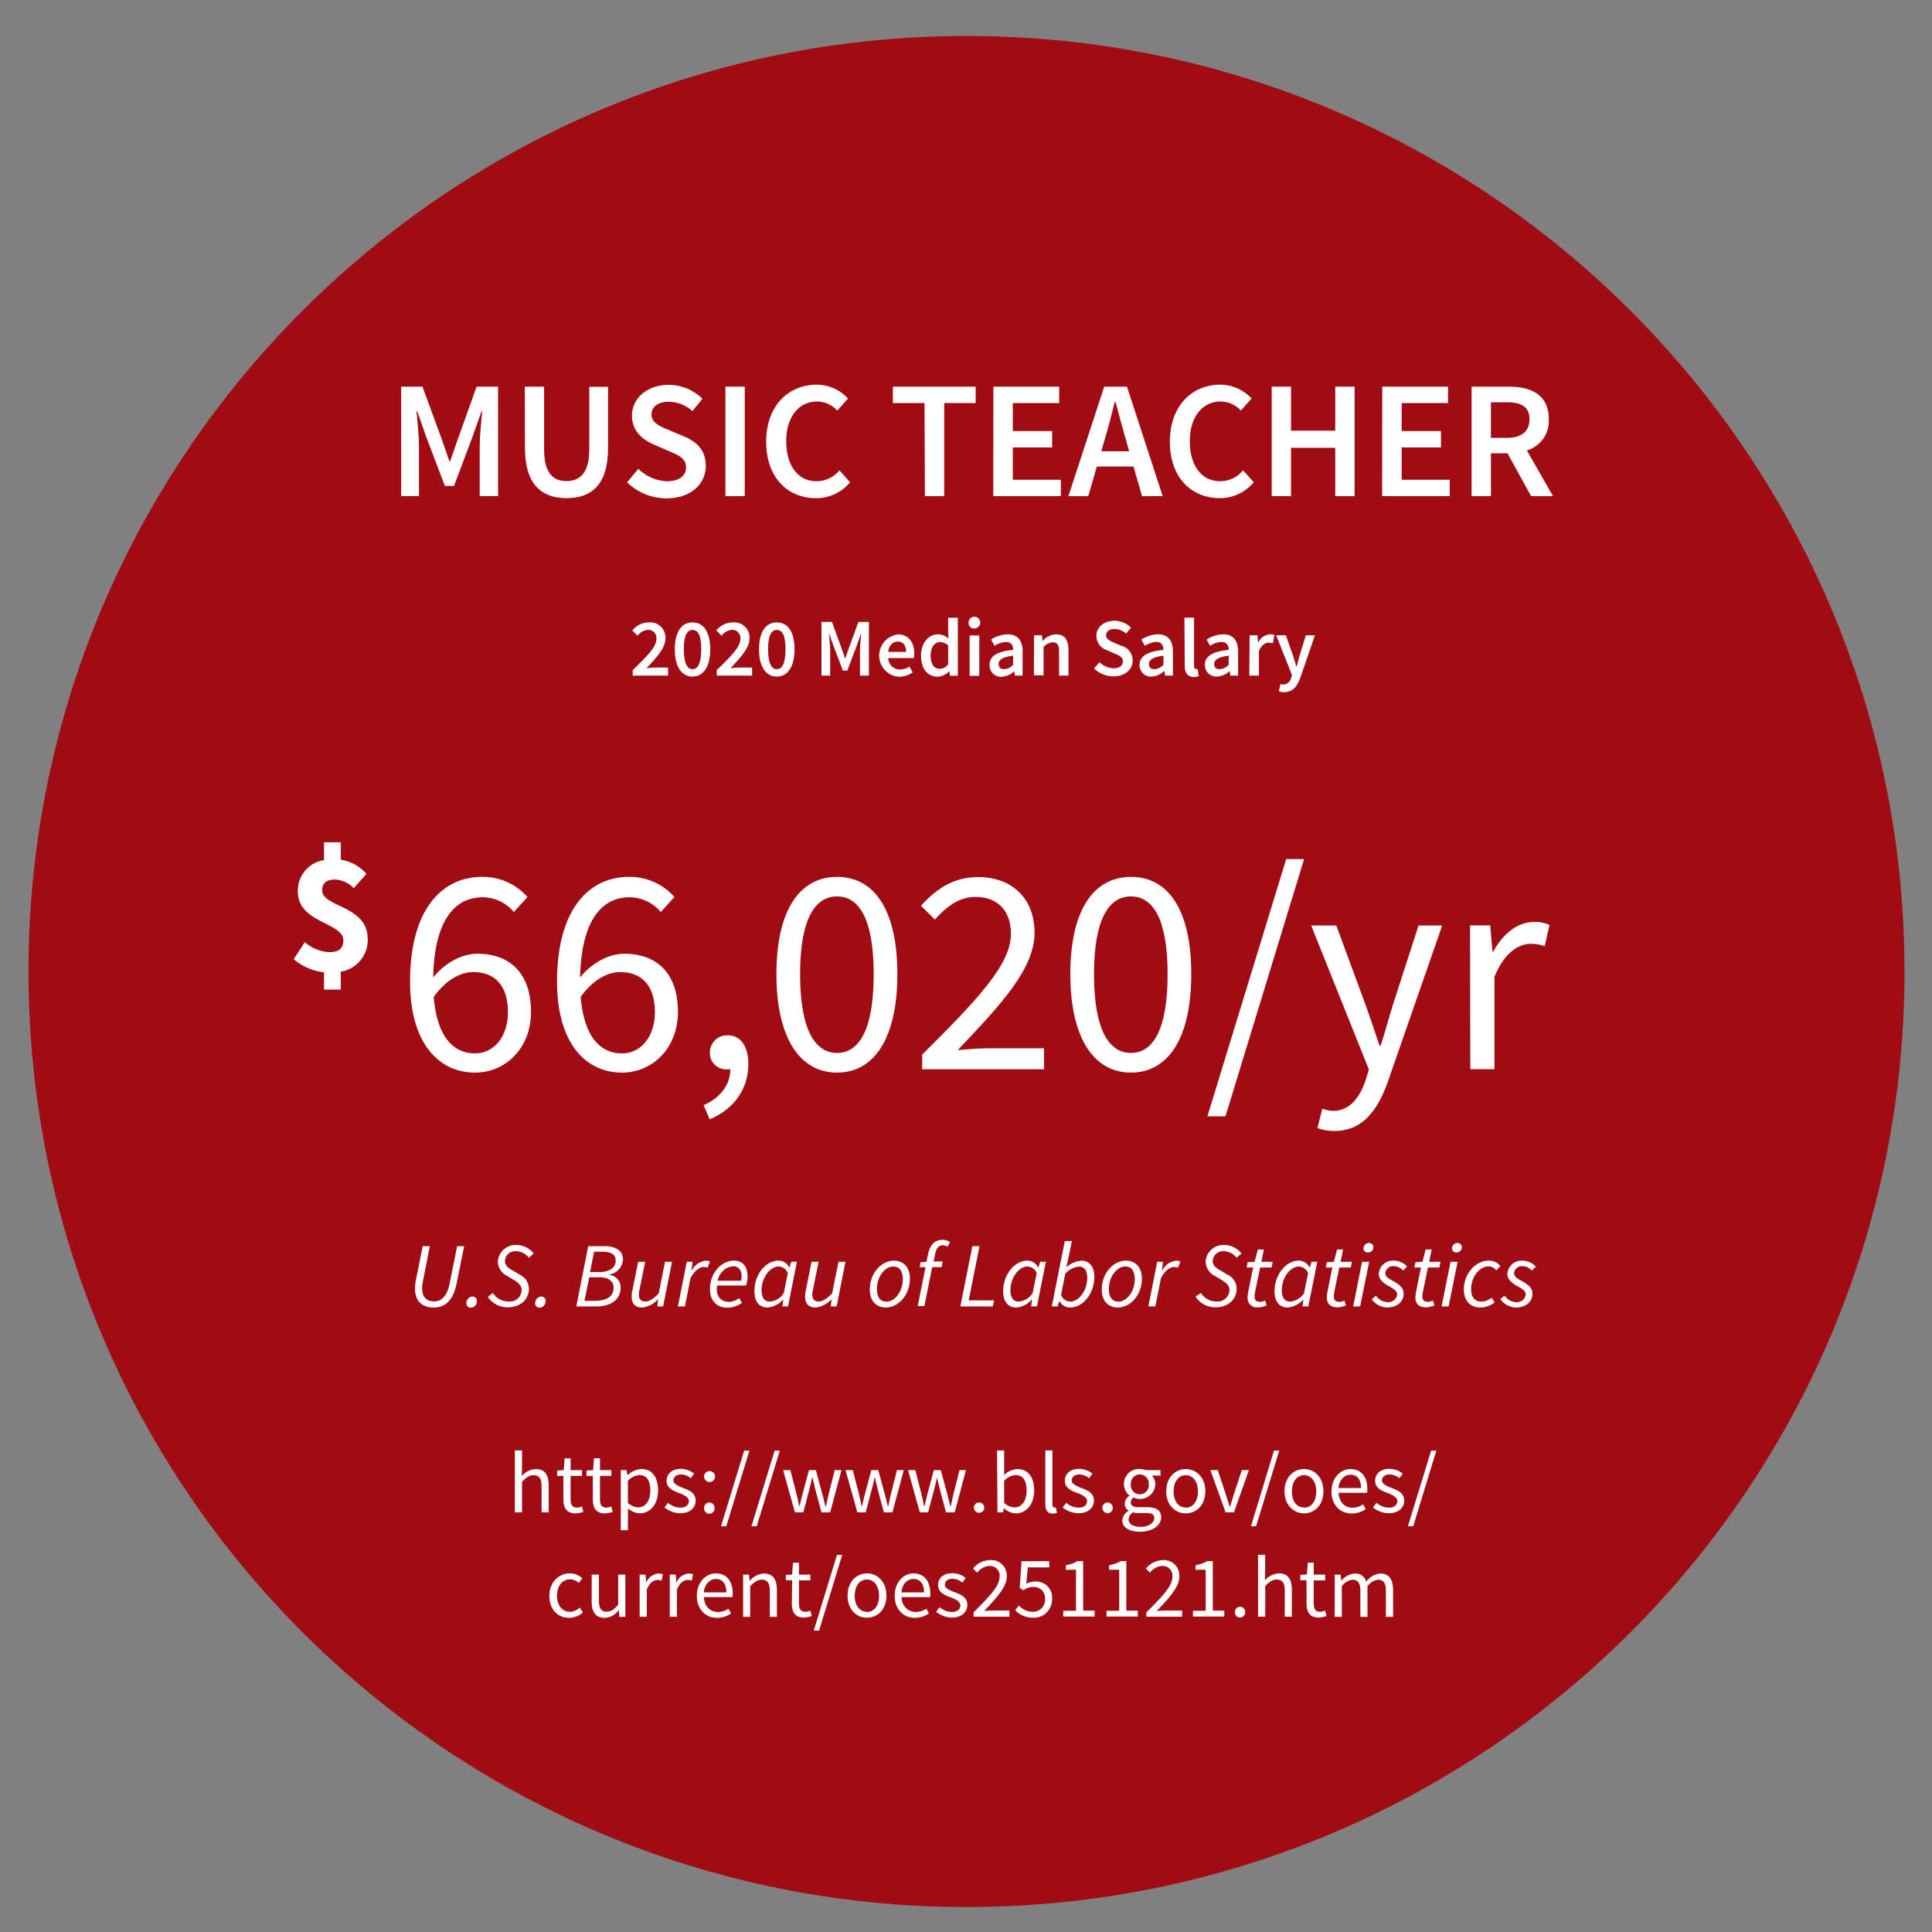 <svg id="Layer_1" data-name="Layer 1" xmlns="http://www.w3.org/2000/svg" viewBox="0 0 400 400"><rect x="0" y="0" width="400" height="400" fill="#808080" stroke="none"/><path d="M200.1,394.83c107.26,0,194.21-86.72,194.21-193.69S307.36,7.45,200.1,7.45,5.9,94.17,5.9,201.14,92.85,394.83,200.1,394.83" style="fill:#a10b14"/><path d="M83.06,80.05h4.41l4.09,11.16,1.49,4.3h.14l1.49-4.3,4-11.16h4.44v22.67H99.32V92.36c0-2.12.31-5.13.52-7.21H99.7l-1.83,5.16L94,100.61H92.11l-3.92-10.3-1.8-5.16h-.14c.18,2.08.49,5.09.49,7.21v10.36H83.06Z" style="fill:#fff"/><path d="M108.65,80.05h4v13c0,4.92,1.87,6.55,4.61,6.55S122,98,122,93.09v-13h3.89V92.78c0,7.45-3.33,10.36-8.57,10.36s-8.63-2.91-8.63-10.36Z" style="fill:#fff"/><path d="M132.16,97.07a9,9,0,0,0,5.93,2.57c2.53,0,3.95-1.14,3.95-2.91s-1.46-2.46-3.54-3.33l-3.08-1.35c-2.26-.94-4.58-2.71-4.58-6,0-3.6,3.19-6.37,7.59-6.37a10.08,10.08,0,0,1,7,2.87l-2.08,2.57a7.33,7.33,0,0,0-4.93-1.94c-2.15,0-3.53,1-3.53,2.67s1.73,2.42,3.6,3.19l3.05,1.28c2.71,1.14,4.58,2.84,4.58,6.14,0,3.67-3,6.72-8.15,6.72a11.63,11.63,0,0,1-8.14-3.33Z" style="fill:#fff"/><path d="M150.19,80.05h4v22.67h-4Z" style="fill:#fff"/><path d="M169.12,79.64a8.9,8.9,0,0,1,6.45,2.87L173.35,85a5.79,5.79,0,0,0-4.2-1.87c-3.71,0-6.37,3.12-6.37,8.21s2.46,8.29,6.24,8.29a6.13,6.13,0,0,0,4.78-2.25L176,99.85a9.07,9.07,0,0,1-7.07,3.29c-5.76,0-10.3-4.16-10.3-11.68S163.3,79.64,169.12,79.64Z" style="fill:#fff"/><path d="M191.41,83.45h-6.55v-3.4H202v3.4h-6.51v19.27h-4Z" style="fill:#fff"/><path d="M205.67,80.05h13.62v3.4h-9.6v5.79h8.14v3.4h-8.14v6.69h9.95v3.39h-14Z" style="fill:#fff"/><path d="M234.68,96.59h-7.59l-1.77,6.13H221.2l7.42-22.67h4.71l7.39,22.67h-4.27Zm-.9-3.16L233,90.66c-.7-2.39-1.39-5-2.05-7.49h-.14c-.62,2.53-1.28,5.1-2,7.49l-.8,2.77Z" style="fill:#fff"/><path d="M252.68,79.64a8.9,8.9,0,0,1,6.45,2.87L256.91,85a5.78,5.78,0,0,0-4.19-1.87c-3.71,0-6.38,3.12-6.38,8.21s2.46,8.29,6.24,8.29a6.13,6.13,0,0,0,4.78-2.25l2.22,2.46a9.06,9.06,0,0,1-7.07,3.29c-5.76,0-10.3-4.16-10.3-11.68S246.86,79.64,252.68,79.64Z" style="fill:#fff"/><path d="M263.29,80.05h4v9.12h9.16V80.05h4v22.67h-4v-10h-9.16v10h-4Z" style="fill:#fff"/><path d="M286.18,80.05H299.8v3.4h-9.6v5.79h8.14v3.4H290.2v6.69h9.95v3.39h-14Z" style="fill:#fff"/><path d="M317,102.72l-4.89-8.87h-3.43v8.87h-4V80.05h7.63c4.71,0,8.35,1.67,8.35,6.73a6.34,6.34,0,0,1-4.54,6.48l5.41,9.46Zm-8.32-12.06h3.19c3.12,0,4.79-1.32,4.79-3.88s-1.67-3.5-4.79-3.5h-3.19Z" style="fill:#fff"/><path d="M131,138.74c3-2.91,4.9-4.81,4.9-6.46a1.68,1.68,0,0,0-1.79-1.87,3,3,0,0,0-2.11,1.21l-1.08-1.09a4.4,4.4,0,0,1,3.45-1.67,3.16,3.16,0,0,1,3.41,3.32c0,1.92-1.78,3.89-3.92,6.15.56-.05,1.27-.12,1.8-.12h2.65v1.67H131Z" style="fill:#fff"/><path d="M139.71,134.42c0-3.65,1.43-5.56,3.67-5.56s3.67,1.92,3.67,5.56-1.43,5.66-3.67,5.66S139.71,138.08,139.71,134.42Zm5.47,0c0-3.06-.75-4-1.8-4s-1.8,1-1.8,4,.76,4.13,1.8,4.13S145.18,137.48,145.18,134.42Z" style="fill:#fff"/><path d="M148.4,138.74c3-2.91,4.89-4.81,4.89-6.46a1.68,1.68,0,0,0-1.78-1.87,3,3,0,0,0-2.11,1.21l-1.09-1.09a4.41,4.41,0,0,1,3.45-1.67,3.16,3.16,0,0,1,3.42,3.32c0,1.92-1.78,3.89-3.93,6.15.56-.05,1.28-.12,1.8-.12h2.66v1.67H148.4Z" style="fill:#fff"/><path d="M157.15,134.42c0-3.65,1.43-5.56,3.68-5.56s3.67,1.92,3.67,5.56-1.43,5.66-3.67,5.66S157.15,138.08,157.15,134.42Zm5.48,0c0-3.06-.75-4-1.8-4s-1.81,1-1.81,4,.77,4.13,1.81,4.13S162.63,137.48,162.63,134.42Z" style="fill:#fff"/><path d="M170.08,128.76h2.16l2,5.47.73,2.11H175l.73-2.11,2-5.47h2.17v11.12h-1.85v-5.09c0-1,.15-2.51.25-3.53h-.06l-.9,2.53-1.92,5.05h-.91l-1.92-5.05-.88-2.53h-.07c.09,1,.24,2.5.24,3.53v5.09h-1.8Z" style="fill:#fff"/><path d="M185.84,131.33c2.26,0,3.45,1.63,3.45,4a4.41,4.41,0,0,1-.08.92H183.9a2.4,2.4,0,0,0,2.47,2.36,3.47,3.47,0,0,0,1.93-.61l.67,1.22a5.24,5.24,0,0,1-2.86.9,4.4,4.4,0,0,1-.27-8.75Zm1.75,3.63c0-1.32-.56-2.12-1.7-2.12-1,0-1.83.73-2,2.12Z" style="fill:#fff"/><path d="M194.19,131.33a3.07,3.07,0,0,1,2.19.91l-.07-1.34v-3h2v12h-1.62l-.13-.9h-.07a3.47,3.47,0,0,1-2.36,1.1c-2.09,0-3.44-1.61-3.44-4.37S192.37,131.33,194.19,131.33Zm.37,7.14a2.24,2.24,0,0,0,1.75-.94v-3.89a2.46,2.46,0,0,0-1.7-.7c-1.07,0-1.93,1-1.93,2.76S193.36,138.47,194.56,138.47Z" style="fill:#fff"/><path d="M200.53,129a1.21,1.21,0,1,1,1.21,1.11A1.12,1.12,0,0,1,200.53,129Zm.22,2.57h2v8.35h-2Z" style="fill:#fff"/><path d="M209.76,134.54c0-.88-.39-1.63-1.51-1.63a4.64,4.64,0,0,0-2.34.81l-.72-1.31a6.54,6.54,0,0,1,3.42-1.08c2.09,0,3.11,1.27,3.11,3.6v4.95h-1.6L210,139h-.05a4.07,4.07,0,0,1-2.59,1.12,2.34,2.34,0,0,1-2.48-2.45C204.85,135.85,206.35,134.91,209.76,134.54Zm-1.81,4a2.59,2.59,0,0,0,1.81-.92v-1.87c-2.26.29-3,.89-3,1.72S207.25,138.55,208,138.55Z" style="fill:#fff"/><path d="M214.1,131.53h1.62l.13,1.12h.07a3.88,3.88,0,0,1,2.74-1.32c1.78,0,2.56,1.2,2.56,3.31v5.24h-1.95v-5c0-1.38-.39-1.89-1.31-1.89a2.63,2.63,0,0,0-1.9,1v5.83h-2Z" style="fill:#fff"/><path d="M227.64,137.11a4.46,4.46,0,0,0,2.91,1.25c1.24,0,1.93-.56,1.93-1.42s-.71-1.21-1.73-1.64l-1.51-.66a3.18,3.18,0,0,1-2.25-3c0-1.76,1.57-3.12,3.73-3.12a4.92,4.92,0,0,1,3.43,1.41l-1,1.25a3.61,3.61,0,0,0-2.41-.95c-1.06,0-1.74.5-1.74,1.31s.85,1.19,1.77,1.57l1.49.62a3.11,3.11,0,0,1,2.25,3c0,1.81-1.5,3.3-4,3.3a5.7,5.7,0,0,1-4-1.63Z" style="fill:#fff"/><path d="M240.88,134.54c0-.88-.39-1.63-1.51-1.63a4.71,4.71,0,0,0-2.35.81l-.71-1.31a6.54,6.54,0,0,1,3.42-1.08c2.09,0,3.11,1.27,3.11,3.6v4.95h-1.6l-.15-.92H241a4.07,4.07,0,0,1-2.59,1.12,2.34,2.34,0,0,1-2.48-2.45C236,135.85,237.47,134.91,240.88,134.54Zm-1.82,4a2.61,2.61,0,0,0,1.82-.92v-1.87c-2.26.29-3,.89-3,1.72S238.37,138.55,239.06,138.55Z" style="fill:#fff"/><path d="M245.22,127.88h2v10c0,.47.22.64.42.64a1.36,1.36,0,0,0,.31,0l.25,1.46a2.71,2.71,0,0,1-1,.17c-1.4,0-1.91-.9-1.91-2.34Z" style="fill:#fff"/><path d="M254.39,134.54c0-.88-.4-1.63-1.52-1.63a4.64,4.64,0,0,0-2.34.81l-.72-1.31a6.54,6.54,0,0,1,3.42-1.08c2.09,0,3.11,1.27,3.11,3.6v4.95h-1.6l-.15-.92h-.05a4.07,4.07,0,0,1-2.59,1.12,2.34,2.34,0,0,1-2.48-2.45C249.47,135.85,251,134.91,254.39,134.54Zm-1.82,4a2.63,2.63,0,0,0,1.82-.92v-1.87c-2.27.29-3,.89-3,1.72S251.87,138.55,252.57,138.55Z" style="fill:#fff"/><path d="M258.72,131.53h1.62l.13,1.48h.07a2.84,2.84,0,0,1,2.37-1.68,2.13,2.13,0,0,1,.95.17l-.34,1.7a2.6,2.6,0,0,0-.87-.14c-.66,0-1.46.46-2,1.72v5.1h-2Z" style="fill:#fff"/><path d="M265.68,141.73a1.75,1.75,0,0,0,1.66-1.43l.16-.52-3.28-8.25h2l1.45,4.1c.24.73.48,1.56.73,2.34h.07c.2-.76.42-1.59.63-2.34l1.26-4.1h1.88l-3,8.72c-.7,1.89-1.57,3.06-3.39,3.06a3.21,3.21,0,0,1-1.08-.17l.35-1.53A2.13,2.13,0,0,0,265.68,141.73Z" style="fill:#fff"/><path d="M73.23,183.89a5.48,5.48,0,0,0-3.89-1.78c-1.71,0-2.64.68-2.64,2.28,0,3.39,9.42,3.11,9.42,9.93a6.6,6.6,0,0,1-5.57,6.85v3.71H67.09v-3.57a11.87,11.87,0,0,1-6.28-2.71l2.29-3.53a8.5,8.5,0,0,0,5.1,2.06c2,0,2.89-.82,2.89-2.46,0-3.67-9.42-3.6-9.42-10a6.38,6.38,0,0,1,5.42-6.6v-3.68h3.46V178a8.79,8.79,0,0,1,5.32,2.93Z" style="fill:#fff"/><path d="M106.39,188.83a8.5,8.5,0,0,0-6.43-3.06c-5.45,0-10,4.22-10.28,16.59,2.45-3,5.94-4.9,9.12-4.9,6.73,0,11.14,4,11.14,12.06,0,7.47-5.26,12.55-11.57,12.55-7.65,0-13.47-6.24-13.47-18.79,0-15.67,7.1-21.73,14.88-21.73a12.33,12.33,0,0,1,9.43,4.16Zm-1.23,20.69c0-5.08-2.38-8.26-7.22-8.26-2.45,0-5.51,1.47-8.14,5.14.61,7.59,3.61,11.69,8.57,11.69C102.23,218.09,105.16,214.67,105.16,209.52Z" style="fill:#fff"/><path d="M136.81,188.83a8.49,8.49,0,0,0-6.42-3.06c-5.45,0-10,4.22-10.29,16.59,2.45-3,5.94-4.9,9.12-4.9,6.74,0,11.14,4,11.14,12.06,0,7.47-5.26,12.55-11.57,12.55-7.65,0-13.46-6.24-13.46-18.79,0-15.67,7.1-21.73,14.87-21.73a12.3,12.3,0,0,1,9.43,4.16Zm-1.22,20.69c0-5.08-2.39-8.26-7.22-8.26-2.45,0-5.51,1.47-8.15,5.14.62,7.59,3.62,11.69,8.57,11.69C132.65,218.09,135.59,214.67,135.59,209.52Z" style="fill:#fff"/><path d="M145.69,228.81c3.43-1.53,5.51-4.17,5.51-7.47a2.11,2.11,0,0,1-.61.06,3.37,3.37,0,0,1-3.61-3.49,3.52,3.52,0,0,1,3.73-3.55c2.63,0,4.22,2.26,4.22,5.94,0,5.26-3.06,9.36-8,11.45Z" style="fill:#fff"/><path d="M160.75,201.69c0-13.1,4.71-20.14,12.55-20.14s12.49,7,12.49,20.14-4.72,20.38-12.49,20.38S160.75,214.79,160.75,201.69Zm20.14,0c0-11.45-3.06-16.1-7.59-16.1s-7.65,4.65-7.65,16.1S168.71,218,173.3,218,180.89,213.14,180.89,201.69Z" style="fill:#fff"/><path d="M190.93,218.34c11.75-11.69,18.37-18.73,18.37-25,0-4.47-2.45-7.65-7.41-7.65-3.25,0-6.06,2.08-8.33,4.71l-2.88-2.88c3.25-3.55,6.74-5.93,11.82-5.93,7.22,0,11.69,4.59,11.69,11.51,0,7.34-6.67,14.63-15.91,24.3,2.14-.18,4.53-.37,6.55-.37h11.32v4.35H190.93Z" style="fill:#fff"/><path d="M221.6,201.69c0-13.1,4.71-20.14,12.55-20.14s12.49,7,12.49,20.14-4.72,20.38-12.49,20.38S221.6,214.79,221.6,201.69Zm20.14,0c0-11.45-3.06-16.1-7.59-16.1s-7.65,4.65-7.65,16.1S229.56,218,234.15,218,241.74,213.14,241.74,201.69Z" style="fill:#fff"/><path d="M266.29,177.87H270l-16.28,53.26h-3.74Z" style="fill:#fff"/><path d="M276,230c3.37,0,5.51-2.69,6.74-6.37l.67-2.2-11.94-29.81h5.2l6.07,16.46c.91,2.58,1.95,5.64,2.87,8.39h.25c.85-2.69,1.71-5.75,2.51-8.39l5.32-16.46h4.9l-11.2,32.2c-2.08,5.87-5.15,10.34-11.14,10.34a9.81,9.81,0,0,1-3.49-.61l1-4A8.47,8.47,0,0,0,276,230Z" style="fill:#fff"/><path d="M304.36,191.59h4.17L309,197h.18c2-3.73,5.08-6.12,8.45-6.12a7.52,7.52,0,0,1,3.18.61l-1,4.41a8.47,8.47,0,0,0-2.88-.49c-2.51,0-5.51,1.84-7.52,6.86v19.1h-5Z" style="fill:#fff"/><path d="M87.52,258H89l-1.42,7.14a7.17,7.17,0,0,0-.18,1.5c0,1.79.78,2.8,2.53,2.8,1.43,0,2.65-1.07,3.18-3.79L94.65,258H96.1l-1.56,7.71c-.7,3.59-2.46,5-4.68,5-2.53,0-3.94-1.35-3.94-3.94a10.7,10.7,0,0,1,.19-1.77Z" style="fill:#fff"/><path d="M96.57,269.76a1.35,1.35,0,0,1,1.28-1.33.87.87,0,0,1,.87,1,1.31,1.31,0,0,1-1.25,1.31A.88.88,0,0,1,96.57,269.76Z" style="fill:#fff"/><path d="M102.05,267.69a3.78,3.78,0,0,0,3.22,1.77A2.44,2.44,0,0,0,108,267.1c0-.92-.62-1.49-1.56-2.06l-1.44-.87a3.39,3.39,0,0,1-1.93-2.93,3.65,3.65,0,0,1,3.89-3.47,4.5,4.5,0,0,1,3.54,1.75l-1,.88a3.49,3.49,0,0,0-2.69-1.35,2.11,2.11,0,0,0-2.26,2c0,1,.7,1.49,1.62,2l1.44.86a3.19,3.19,0,0,1,1.89,2.93c0,2.22-1.81,3.82-4.34,3.82A4.81,4.81,0,0,1,101,268.5Z" style="fill:#fff"/><path d="M110.81,269.76a1.34,1.34,0,0,1,1.27-1.33.88.88,0,0,1,.88,1,1.32,1.32,0,0,1-1.26,1.31A.87.87,0,0,1,110.81,269.76Z" style="fill:#fff"/><path d="M121.79,258h3.33c2.39,0,3.86.95,3.86,2.76a3.35,3.35,0,0,1-2.78,3.12l0,.08a2.59,2.59,0,0,1,2.3,2.53c0,2.78-2.22,4-5.19,4h-4Zm1.37,11.32c2.37,0,3.88-.82,3.88-2.76,0-1.25-1-2.11-2.86-2.11H122l-1,4.87Zm.81-5.95c2.38,0,3.5-1,3.5-2.4,0-1.14-.83-1.81-2.72-1.81H123l-.84,4.21Z" style="fill:#fff"/><path d="M137.29,270.48h-1.2l.16-1.41h-.08a5.18,5.18,0,0,1-3.2,1.64c-1.56,0-2.19-.89-2.19-2.3a5,5,0,0,1,.16-1.28l1.18-5.89h1.46l-1.16,5.7a6,6,0,0,0-.15,1.09c0,.93.42,1.43,1.37,1.43.72,0,1.62-.52,2.74-1.68l1.31-6.54h1.45Z" style="fill:#fff"/><path d="M142.18,261.24h1.2l-.21,1.77h.08a3.73,3.73,0,0,1,2.87-2,2.06,2.06,0,0,1,.88.17l-.52,1.29a1.86,1.86,0,0,0-.8-.15c-.91,0-1.94.82-2.72,2.32l-1.16,5.84h-1.44Z" style="fill:#fff"/><path d="M151.92,261c2.08,0,2.86,1.44,2.86,3.35a6.14,6.14,0,0,1-.32,1.8h-6c-.34,2.38.9,3.39,2.51,3.39a3.68,3.68,0,0,0,2.08-.8l.57,1a5.21,5.21,0,0,1-3,1c-2.19,0-3.63-1.39-3.63-3.86C147,263.37,149.51,261,151.92,261Zm1.53,4.16a5.48,5.48,0,0,0,.09-.95c0-1-.45-2.05-1.79-2.05a3.63,3.63,0,0,0-3.16,3Z" style="fill:#fff"/><path d="M161.17,261a2.48,2.48,0,0,1,2.23,1.39h.07l.37-1.16H165l-1.85,9.24H162l.15-1.37h-.07a4.63,4.63,0,0,1-3.22,1.6c-1.62,0-2.66-1.18-2.66-3.35C156.17,263.8,158.6,261,161.17,261Zm1.11,6.71.83-4.12a2.15,2.15,0,0,0-1.88-1.37c-1.85,0-3.56,2.35-3.56,4.9,0,1.6.67,2.36,1.69,2.36A3.84,3.84,0,0,0,162.28,267.72Z" style="fill:#fff"/><path d="M173.22,270.48H172l.15-1.41h-.08a5.18,5.18,0,0,1-3.19,1.64c-1.56,0-2.19-.89-2.19-2.3a5.42,5.42,0,0,1,.15-1.28l1.18-5.89h1.47l-1.16,5.7a5.38,5.38,0,0,0-.16,1.09c0,.93.42,1.43,1.37,1.43.73,0,1.62-.52,2.74-1.68l1.32-6.54h1.44Z" style="fill:#fff"/><path d="M180.08,267c0-3.5,2.46-6,5-6,2,0,3.31,1.41,3.31,3.71,0,3.5-2.47,6-5,6C181.38,270.71,180.08,269.3,180.08,267Zm1.47-.09c0,1.67.7,2.58,2,2.58,1.71,0,3.37-2.09,3.37-4.68,0-1.67-.71-2.6-2-2.6C183.22,262.21,181.55,264.32,181.55,266.91Z" style="fill:#fff"/><path d="M190.59,261.33l1.23-.09.31-1.55c.38-1.86,1.37-3,2.93-3a3.22,3.22,0,0,1,1.64.45l-.52,1a1.83,1.83,0,0,0-1-.32c-.83,0-1.35.68-1.56,1.77l-.32,1.58h1.87l-.23,1.18H193l-1.61,8.06H190l1.62-8.06h-1.2Z" style="fill:#fff"/><path d="M201.32,258h1.48l-2.24,11.23h5.25l-.25,1.25h-6.73Z" style="fill:#fff"/><path d="M212.7,261a2.46,2.46,0,0,1,2.22,1.39H215l.36-1.16h1.18l-1.85,9.24H213.5l.15-1.37h-.08a4.59,4.59,0,0,1-3.21,1.6c-1.62,0-2.67-1.18-2.67-3.35C207.69,263.8,210.13,261,212.7,261Zm1.1,6.71.84-4.12a2.17,2.17,0,0,0-1.89-1.37c-1.84,0-3.55,2.35-3.55,4.9,0,1.6.66,2.36,1.69,2.36A3.81,3.81,0,0,0,213.8,267.72Z" style="fill:#fff"/><path d="M217.76,270.48l2.7-13.54h1.47l-.75,3.61-.42,1.83h0a5.25,5.25,0,0,1,3.14-1.37c1.62,0,2.67,1.18,2.67,3.35,0,3.55-2.44,6.35-5,6.35a2.48,2.48,0,0,1-2.23-1.39h0l-.38,1.16Zm2.79-6.75-.87,4.39a2.13,2.13,0,0,0,1.88,1.37c1.85,0,3.54-2.36,3.54-4.92,0-1.56-.64-2.34-1.69-2.34A4.38,4.38,0,0,0,220.55,263.73Z" style="fill:#fff"/><path d="M228.11,267c0-3.5,2.45-6,5-6,2,0,3.31,1.41,3.31,3.71,0,3.5-2.47,6-5,6C229.4,270.71,228.11,269.3,228.11,267Zm1.46-.09c0,1.67.71,2.58,2,2.58,1.71,0,3.37-2.09,3.37-4.68,0-1.67-.7-2.6-2-2.6C231.25,262.21,229.57,264.32,229.57,266.91Z" style="fill:#fff"/><path d="M239.58,261.24h1.2l-.21,1.77h.08a3.73,3.73,0,0,1,2.87-2,2.06,2.06,0,0,1,.88.17l-.52,1.29a1.86,1.86,0,0,0-.8-.15c-.91,0-1.94.82-2.72,2.32l-1.16,5.84h-1.44Z" style="fill:#fff"/><path d="M248.64,267.69a3.76,3.76,0,0,0,3.21,1.77,2.44,2.44,0,0,0,2.69-2.36c0-.92-.63-1.49-1.56-2.06l-1.45-.87a3.4,3.4,0,0,1-1.92-2.93,3.65,3.65,0,0,1,3.88-3.47,4.5,4.5,0,0,1,3.54,1.75l-1,.88a3.47,3.47,0,0,0-2.68-1.35,2.12,2.12,0,0,0-2.27,2c0,1,.71,1.49,1.62,2l1.45.86a3.18,3.18,0,0,1,1.88,2.93c0,2.22-1.81,3.82-4.34,3.82a4.82,4.82,0,0,1-4.17-2.21Z" style="fill:#fff"/><path d="M259.45,262.42H258.1l.2-1.09,1.45-.09.69-2.55h1.23l-.51,2.55h2.34l-.23,1.18h-2.38l-1.08,5.28a3.85,3.85,0,0,0-.06.69c0,.76.31,1.14,1.18,1.14a2.34,2.34,0,0,0,1-.28l.32,1a4.16,4.16,0,0,1-1.75.42,1.91,1.91,0,0,1-2.2-2,8.23,8.23,0,0,1,.09-1Z" style="fill:#fff"/><path d="M268.89,261a2.48,2.48,0,0,1,2.22,1.39h.08l.36-1.16h1.18l-1.85,9.24h-1.2l.16-1.37h-.08a4.61,4.61,0,0,1-3.22,1.6c-1.61,0-2.66-1.18-2.66-3.35C263.88,263.8,266.32,261,268.89,261Zm1.1,6.71.84-4.12a2.17,2.17,0,0,0-1.89-1.37c-1.84,0-3.56,2.35-3.56,4.9,0,1.6.67,2.36,1.7,2.36A3.82,3.82,0,0,0,270,267.72Z" style="fill:#fff"/><path d="M275.85,262.42H274.5l.21-1.09,1.44-.09.69-2.55h1.23l-.51,2.55h2.34l-.23,1.18h-2.38l-1.08,5.28a3.85,3.85,0,0,0-.06.69c0,.76.31,1.14,1.18,1.14a2.34,2.34,0,0,0,1-.28l.33,1a4.24,4.24,0,0,1-1.75.42c-1.62,0-2.21-.91-2.21-2,0-.38.06-.69.09-1Z" style="fill:#fff"/><path d="M282,261.24h1.47l-1.86,9.24h-1.45Zm.31-2.78a1.11,1.11,0,0,1,1.1-1.11.88.88,0,0,1,.94.88,1.09,1.09,0,0,1-1.11,1.08A.86.86,0,0,1,282.28,258.46Z" style="fill:#fff"/><path d="M284.89,268.24a2.94,2.94,0,0,0,2.37,1.35,1.81,1.81,0,0,0,2-1.54c0-.67-.4-1.05-1.69-1.75s-2.11-1.49-2.11-2.53A2.93,2.93,0,0,1,288.6,261a3.72,3.72,0,0,1,2.72,1.23l-.84.82a2.58,2.58,0,0,0-1.92-.91,1.62,1.62,0,0,0-1.75,1.45c0,.78.8,1.18,1.63,1.63,1.66.92,2.17,1.62,2.17,2.63,0,1.73-1.46,2.85-3.46,2.85A4.05,4.05,0,0,1,284,269Z" style="fill:#fff"/><path d="M294.19,262.42h-1.35l.21-1.09,1.44-.09.69-2.55h1.24l-.52,2.55h2.34l-.23,1.18h-2.37l-1.09,5.28a3.85,3.85,0,0,0-.06.69c0,.76.31,1.14,1.18,1.14a2.29,2.29,0,0,0,1-.28l.33,1a4.24,4.24,0,0,1-1.75.42c-1.62,0-2.21-.91-2.21-2a8.18,8.18,0,0,1,.1-1Z" style="fill:#fff"/><path d="M300.32,261.24h1.46l-1.86,9.24h-1.45Zm.3-2.78a1.11,1.11,0,0,1,1.1-1.11.88.88,0,0,1,.94.88,1.09,1.09,0,0,1-1.11,1.08A.86.86,0,0,1,300.62,258.46Z" style="fill:#fff"/><path d="M308.25,261a3,3,0,0,1,2.4,1.12l-.86.91a1.91,1.91,0,0,0-1.63-.83c-1.85,0-3.58,2.17-3.58,4.7,0,1.67.72,2.58,2.19,2.58a3.38,3.38,0,0,0,2.05-.81l.65.95a4.76,4.76,0,0,1-3,1.08c-2,0-3.4-1.35-3.4-3.71C303.1,263.56,305.57,261,308.25,261Z" style="fill:#fff"/><path d="M311.51,268.24a2.94,2.94,0,0,0,2.37,1.35,1.81,1.81,0,0,0,2-1.54c0-.67-.4-1.05-1.69-1.75s-2.11-1.49-2.11-2.53a2.93,2.93,0,0,1,3.18-2.76,3.72,3.72,0,0,1,2.72,1.23l-.84.82a2.61,2.61,0,0,0-1.92-.91,1.62,1.62,0,0,0-1.75,1.45c0,.78.8,1.18,1.63,1.63,1.66.92,2.17,1.62,2.17,2.63,0,1.73-1.46,2.85-3.46,2.85a4.05,4.05,0,0,1-3.18-1.75Z" style="fill:#fff"/><path d="M106.6,300.3h1.48v3.49l-.06,1.8a4.2,4.2,0,0,1,2.92-1.44c1.84,0,2.66,1.19,2.66,3.42v5.55h-1.47v-5.35c0-1.64-.51-2.34-1.66-2.34-.9,0-1.51.47-2.39,1.35v6.34H106.6Z" style="fill:#fff"/><path d="M116.64,305.57h-1.29v-1.11l1.37-.09.18-2.45h1.24v2.45h2.36v1.2h-2.36v4.87c0,1.08.34,1.69,1.35,1.69a3.19,3.19,0,0,0,1-.24l.29,1.12a5.48,5.48,0,0,1-1.62.32c-1.88,0-2.51-1.18-2.51-2.91Z" style="fill:#fff"/><path d="M122.73,305.57h-1.3v-1.11l1.37-.09.18-2.45h1.24v2.45h2.36v1.2h-2.36v4.87c0,1.08.34,1.69,1.35,1.69a3.12,3.12,0,0,0,1-.24l.29,1.12a5.48,5.48,0,0,1-1.62.32c-1.87,0-2.5-1.18-2.5-2.91Z" style="fill:#fff"/><path d="M130,313.86v2.95h-1.48V304.37h1.22l.13,1H130a4.55,4.55,0,0,1,2.79-1.23c2.26,0,3.46,1.75,3.46,4.47,0,3-1.78,4.71-3.78,4.71a4,4,0,0,1-2.43-1Zm2.14-1.77c1.44,0,2.5-1.31,2.5-3.47,0-1.93-.65-3.23-2.3-3.23a3.7,3.7,0,0,0-2.34,1.19v4.59A3.43,3.43,0,0,0,132.18,312.09Z" style="fill:#fff"/><path d="M138.31,311.14a4,4,0,0,0,2.58,1c1.15,0,1.73-.61,1.73-1.37s-1.05-1.29-2-1.65c-1.24-.45-2.61-1.05-2.61-2.52s1.12-2.49,3-2.49a4.35,4.35,0,0,1,2.71,1l-.7.94a3.24,3.24,0,0,0-2-.78c-1.09,0-1.6.6-1.6,1.26s1,1.14,1.95,1.52c1.26.46,2.66,1,2.66,2.64,0,1.43-1.13,2.61-3.2,2.61a5.28,5.28,0,0,1-3.26-1.2Z" style="fill:#fff"/><path d="M146.86,304.58a1.13,1.13,0,1,1-1.08,1.14A1.08,1.08,0,0,1,146.86,304.58Zm0,6.49a1.09,1.09,0,0,1,1.07,1.15,1.08,1.08,0,1,1-2.15,0A1.09,1.09,0,0,1,146.86,311.07Z" style="fill:#fff"/><path d="M154.08,300.33h1.08L150.37,316h-1.09Z" style="fill:#fff"/><path d="M160.38,300.33h1.08L156.67,316h-1.09Z" style="fill:#fff"/><path d="M162.13,304.37h1.51l1.3,5.06c.2.82.36,1.62.52,2.43h.07c.2-.81.38-1.62.6-2.43l1.35-5.06h1.44l1.36,5.06c.22.82.42,1.62.62,2.43H171c.2-.81.36-1.61.54-2.43l1.28-5.06h1.4l-2.34,8.75h-1.8l-1.26-4.7c-.22-.83-.38-1.64-.59-2.52h-.08c-.19.88-.37,1.71-.61,2.54l-1.22,4.68h-1.73Z" style="fill:#fff"/><path d="M175.05,304.37h1.51l1.3,5.06c.2.82.36,1.62.52,2.43h.07c.2-.81.38-1.62.6-2.43l1.35-5.06h1.44l1.37,5.06c.21.82.41,1.62.61,2.43h.07c.2-.81.36-1.61.54-2.43l1.28-5.06h1.41l-2.35,8.75H183l-1.26-4.7c-.21-.83-.37-1.64-.59-2.52h-.07c-.2.88-.38,1.71-.61,2.54l-1.23,4.68h-1.73Z" style="fill:#fff"/><path d="M188,304.37h1.51l1.29,5.06c.2.82.36,1.62.53,2.43h.07c.2-.81.38-1.62.59-2.43l1.35-5.06h1.44l1.37,5.06c.22.82.42,1.62.61,2.43h.08c.19-.81.36-1.61.54-2.43l1.27-5.06H200l-2.34,8.75h-1.8l-1.26-4.7c-.22-.83-.38-1.64-.6-2.52H194c-.2.88-.38,1.71-.61,2.54l-1.23,4.68h-1.72Z" style="fill:#fff"/><path d="M202.72,311.07a1.08,1.08,0,0,1,1.06,1.15,1.07,1.07,0,1,1-1.06-1.15Z" style="fill:#fff"/><path d="M206.43,300.3h1.47v3.49l0,1.59a4.27,4.27,0,0,1,2.73-1.23c2.27,0,3.48,1.75,3.48,4.45,0,3-1.78,4.73-3.78,4.73a4,4,0,0,1-2.51-1.08h0l-.13.87h-1.18Zm3.62,11.79c1.44,0,2.5-1.31,2.5-3.47,0-1.93-.65-3.23-2.31-3.23a3.63,3.63,0,0,0-2.34,1.19v4.59A3.43,3.43,0,0,0,210.05,312.09Z" style="fill:#fff"/><path d="M216.42,300.3h1.47v11.16c0,.47.2.65.42.65a1.09,1.09,0,0,0,.32,0l.2,1.12a2,2,0,0,1-.85.14c-1.11,0-1.56-.7-1.56-2Z" style="fill:#fff"/><path d="M220.77,311.14a4,4,0,0,0,2.58,1c1.15,0,1.72-.61,1.72-1.37s-1-1.29-2-1.65c-1.25-.45-2.61-1.05-2.61-2.52s1.11-2.49,3-2.49a4.38,4.38,0,0,1,2.72,1l-.7.94a3.28,3.28,0,0,0-2-.78c-1.1,0-1.6.6-1.6,1.26s1,1.14,1.94,1.52c1.26.46,2.67,1,2.67,2.64,0,1.43-1.14,2.61-3.21,2.61a5.3,5.3,0,0,1-3.26-1.2Z" style="fill:#fff"/><path d="M229.32,311.07a1.08,1.08,0,0,1,1.06,1.15,1.07,1.07,0,1,1-2.14,0A1.09,1.09,0,0,1,229.32,311.07Z" style="fill:#fff"/><path d="M233.64,312.81v-.07a1.62,1.62,0,0,1-.77-1.42,2,2,0,0,1,.95-1.62v-.08a3.09,3.09,0,0,1,2.16-5.47,3.36,3.36,0,0,1,1.24.22h3.05v1.13h-1.8a2.56,2.56,0,0,1,.72,1.8,3.16,3.16,0,0,1-4.52,2.74,1.32,1.32,0,0,0-.56,1c0,.56.36,1,1.55,1h1.69c2,0,3.06.63,3.06,2.09,0,1.62-1.71,3-4.43,3-2.14,0-3.62-.85-3.62-2.36A2.53,2.53,0,0,1,233.64,312.81Zm2.56,3.31c1.67,0,2.77-.86,2.77-1.78s-.63-1.08-1.76-1.08h-1.52a4.16,4.16,0,0,1-1.13-.14,1.84,1.84,0,0,0-.9,1.47C233.66,315.53,234.61,316.12,236.2,316.12Zm1.64-8.85a1.86,1.86,0,1,0-3.71,0,1.87,1.87,0,1,0,3.71,0Z" style="fill:#fff"/><path d="M245.5,304.15c2.15,0,4.05,1.68,4.05,4.61s-1.9,4.57-4.05,4.57-4.05-1.67-4.05-4.57S243.36,304.15,245.5,304.15Zm0,8c1.52,0,2.52-1.35,2.52-3.35s-1-3.38-2.52-3.38-2.52,1.36-2.52,3.38S244,312.11,245.5,312.11Z" style="fill:#fff"/><path d="M250.6,304.37h1.53l1.65,5c.26.86.54,1.74.81,2.57h.08c.25-.83.54-1.71.79-2.57l1.65-5h1.46l-3.09,8.75h-1.73Z" style="fill:#fff"/><path d="M263.77,300.33h1.08L260.06,316H259Z" style="fill:#fff"/><path d="M270,304.15c2.14,0,4,1.68,4,4.61s-1.91,4.57-4,4.57-4.06-1.67-4.06-4.57S267.82,304.15,270,304.15Zm0,8c1.51,0,2.52-1.35,2.52-3.35s-1-3.38-2.52-3.38-2.53,1.36-2.53,3.38S268.47,312.11,270,312.11Z" style="fill:#fff"/><path d="M279.6,304.15c2.23,0,3.49,1.6,3.49,4.11a4.79,4.79,0,0,1-.06.81h-5.9c.11,1.89,1.24,3.08,2.92,3.08a3.88,3.88,0,0,0,2.17-.69l.53,1a5.21,5.21,0,0,1-2.88.9c-2.35,0-4.2-1.71-4.2-4.57S277.6,304.15,279.6,304.15Zm2.19,3.94c0-1.78-.79-2.77-2.16-2.77-1.22,0-2.34,1-2.52,2.77Z" style="fill:#fff"/><path d="M285,311.14a4,4,0,0,0,2.58,1c1.15,0,1.73-.61,1.73-1.37s-1.05-1.29-2-1.65c-1.25-.45-2.61-1.05-2.61-2.52s1.11-2.49,3-2.49a4.35,4.35,0,0,1,2.72,1l-.7.94a3.24,3.24,0,0,0-2-.78c-1.1,0-1.6.6-1.6,1.26s.95,1.14,1.94,1.52c1.26.46,2.67,1,2.67,2.64,0,1.43-1.14,2.61-3.21,2.61a5.3,5.3,0,0,1-3.26-1.2Z" style="fill:#fff"/><path d="M296.3,300.33h1.08L292.59,316h-1.1Z" style="fill:#fff"/><path d="M118,325.75a3.59,3.59,0,0,1,2.56,1.05l-.74.95a2.63,2.63,0,0,0-1.76-.77c-1.59,0-2.74,1.36-2.74,3.38s1.1,3.35,2.7,3.35a3.14,3.14,0,0,0,2-.88l.67,1a4.33,4.33,0,0,1-2.84,1.13c-2.33,0-4.11-1.67-4.11-4.57S115.74,325.75,118,325.75Z" style="fill:#fff"/><path d="M122.51,326H124v5.34c0,1.64.48,2.34,1.63,2.34.9,0,1.53-.45,2.36-1.47V326h1.48v8.75h-1.23l-.12-1.37h-.06a3.7,3.7,0,0,1-2.88,1.58c-1.85,0-2.68-1.19-2.68-3.42Z" style="fill:#fff"/><path d="M132.43,326h1.22l.13,1.58h.05a3,3,0,0,1,2.49-1.8,2.06,2.06,0,0,1,.93.18l-.28,1.3a2.48,2.48,0,0,0-.85-.15c-.74,0-1.62.54-2.21,2v5.62h-1.48Z" style="fill:#fff"/><path d="M138.67,326h1.23l.12,1.58h.06a3,3,0,0,1,2.48-1.8,2.13,2.13,0,0,1,.94.18l-.29,1.3a2.42,2.42,0,0,0-.84-.15c-.74,0-1.63.54-2.22,2v5.62h-1.48Z" style="fill:#fff"/><path d="M148.2,325.75c2.23,0,3.49,1.6,3.49,4.11a6.27,6.27,0,0,1-.05.81h-5.91c.11,1.89,1.24,3.07,2.92,3.07a3.91,3.91,0,0,0,2.18-.68l.52,1a5.18,5.18,0,0,1-2.88.9c-2.34,0-4.2-1.71-4.2-4.57S146.2,325.75,148.2,325.75Zm2.19,3.94c0-1.78-.79-2.77-2.16-2.77-1.22,0-2.34,1-2.52,2.77Z" style="fill:#fff"/><path d="M153.85,326h1.22l.13,1.26h.05a4.13,4.13,0,0,1,2.94-1.48c1.83,0,2.66,1.19,2.66,3.42v5.55h-1.47v-5.35c0-1.64-.51-2.34-1.66-2.34-.9,0-1.51.47-2.4,1.35v6.34h-1.47Z" style="fill:#fff"/><path d="M164,327.17h-1.3v-1.11L164,326l.18-2.45h1.24V326h2.36v1.2h-2.36V332c0,1.08.34,1.7,1.35,1.7a3.12,3.12,0,0,0,1-.24l.29,1.12a5.48,5.48,0,0,1-1.62.32c-1.87,0-2.5-1.19-2.5-2.91Z" style="fill:#fff"/><path d="M173.29,321.93h1.08l-4.79,15.67h-1.1Z" style="fill:#fff"/><path d="M179.48,325.75c2.14,0,4.05,1.68,4.05,4.61s-1.91,4.57-4.05,4.57-4-1.67-4-4.57S177.34,325.75,179.48,325.75Zm0,8c1.51,0,2.52-1.35,2.52-3.35s-1-3.38-2.52-3.38-2.52,1.36-2.52,3.38S178,333.71,179.48,333.71Z" style="fill:#fff"/><path d="M189.11,325.75c2.23,0,3.49,1.6,3.49,4.11a4.88,4.88,0,0,1,0,.81h-5.91a2.91,2.91,0,0,0,2.92,3.07,3.91,3.91,0,0,0,2.18-.68l.52,1a5.16,5.16,0,0,1-2.88.9c-2.34,0-4.19-1.71-4.19-4.57S187.11,325.75,189.11,325.75Zm2.2,3.94c0-1.78-.8-2.77-2.16-2.77s-2.34,1-2.52,2.77Z" style="fill:#fff"/><path d="M194.53,332.74a3.93,3.93,0,0,0,2.57,1c1.15,0,1.73-.61,1.73-1.37s-1-1.29-2-1.65c-1.24-.45-2.61-1.05-2.61-2.53s1.12-2.48,3-2.48a4.38,4.38,0,0,1,2.72,1l-.71.94a3.23,3.23,0,0,0-2-.78c-1.1,0-1.61.6-1.61,1.26s1,1.14,2,1.52c1.26.46,2.66,1,2.66,2.64,0,1.42-1.13,2.61-3.2,2.61a5.3,5.3,0,0,1-3.26-1.2Z" style="fill:#fff"/><path d="M201.55,333.84c3.45-3.44,5.4-5.51,5.4-7.37a2,2,0,0,0-2.18-2.25,3.39,3.39,0,0,0-2.45,1.39l-.85-.85A4.55,4.55,0,0,1,205,323a3.19,3.19,0,0,1,3.44,3.39c0,2.16-2,4.3-4.68,7.15.63-.06,1.33-.11,1.92-.11H209v1.28h-7.42Z" style="fill:#fff"/><path d="M210.94,332.4a3.93,3.93,0,0,0,2.9,1.31,2.48,2.48,0,0,0,2.52-2.63,2.31,2.31,0,0,0-2.45-2.52,3.24,3.24,0,0,0-2,.7l-.79-.5.38-5.53h5.74v1.28h-4.45l-.3,3.4a3.5,3.5,0,0,1,1.76-.47,3.31,3.31,0,0,1,3.57,3.6,3.76,3.76,0,0,1-3.87,3.89,5,5,0,0,1-3.77-1.56Z" style="fill:#fff"/><path d="M220.14,333.49h2.63V325h-2.09v-.95a6.75,6.75,0,0,0,2.43-.85h1.14v10.26h2.37v1.23h-6.48Z" style="fill:#fff"/><path d="M229.09,333.49h2.63V325h-2.09v-.95a6.82,6.82,0,0,0,2.43-.85h1.13v10.26h2.38v1.23h-6.48Z" style="fill:#fff"/><path d="M237.33,333.84c3.46-3.44,5.4-5.51,5.4-7.37a2,2,0,0,0-2.18-2.25,3.39,3.39,0,0,0-2.45,1.39l-.84-.85a4.52,4.52,0,0,1,3.47-1.75,3.19,3.19,0,0,1,3.44,3.39c0,2.16-2,4.3-4.68,7.15.63-.06,1.33-.11,1.93-.11h3.33v1.28h-7.42Z" style="fill:#fff"/><path d="M247,333.49h2.63V325h-2.09v-.95a6.82,6.82,0,0,0,2.43-.85h1.13v10.26h2.38v1.23H247Z" style="fill:#fff"/><path d="M256.75,332.66a1.09,1.09,0,0,1,1.06,1.16,1.07,1.07,0,1,1-2.14,0A1.1,1.1,0,0,1,256.75,332.66Z" style="fill:#fff"/><path d="M260.46,321.9h1.48v3.49l-.06,1.8a4.2,4.2,0,0,1,2.92-1.44c1.84,0,2.66,1.19,2.66,3.42v5.55H266v-5.35c0-1.64-.51-2.34-1.66-2.34-.9,0-1.51.47-2.39,1.35v6.34h-1.48Z" style="fill:#fff"/><path d="M270.5,327.17h-1.29v-1.11l1.37-.09.18-2.45H272V326h2.36v1.2H272V332c0,1.08.34,1.7,1.35,1.7a3.12,3.12,0,0,0,1-.24l.29,1.12a5.48,5.48,0,0,1-1.62.32c-1.87,0-2.51-1.19-2.51-2.91Z" style="fill:#fff"/><path d="M276.34,326h1.22l.13,1.26h.05a3.86,3.86,0,0,1,2.72-1.48,2.29,2.29,0,0,1,2.41,1.68,4.15,4.15,0,0,1,2.88-1.68c1.8,0,2.67,1.19,2.67,3.42v5.55h-1.48v-5.35c0-1.64-.52-2.34-1.62-2.34a3.22,3.22,0,0,0-2.2,1.35v6.34h-1.47v-5.35c0-1.64-.52-2.34-1.64-2.34a3.28,3.28,0,0,0-2.2,1.35v6.34h-1.47Z" style="fill:#fff"/></svg>